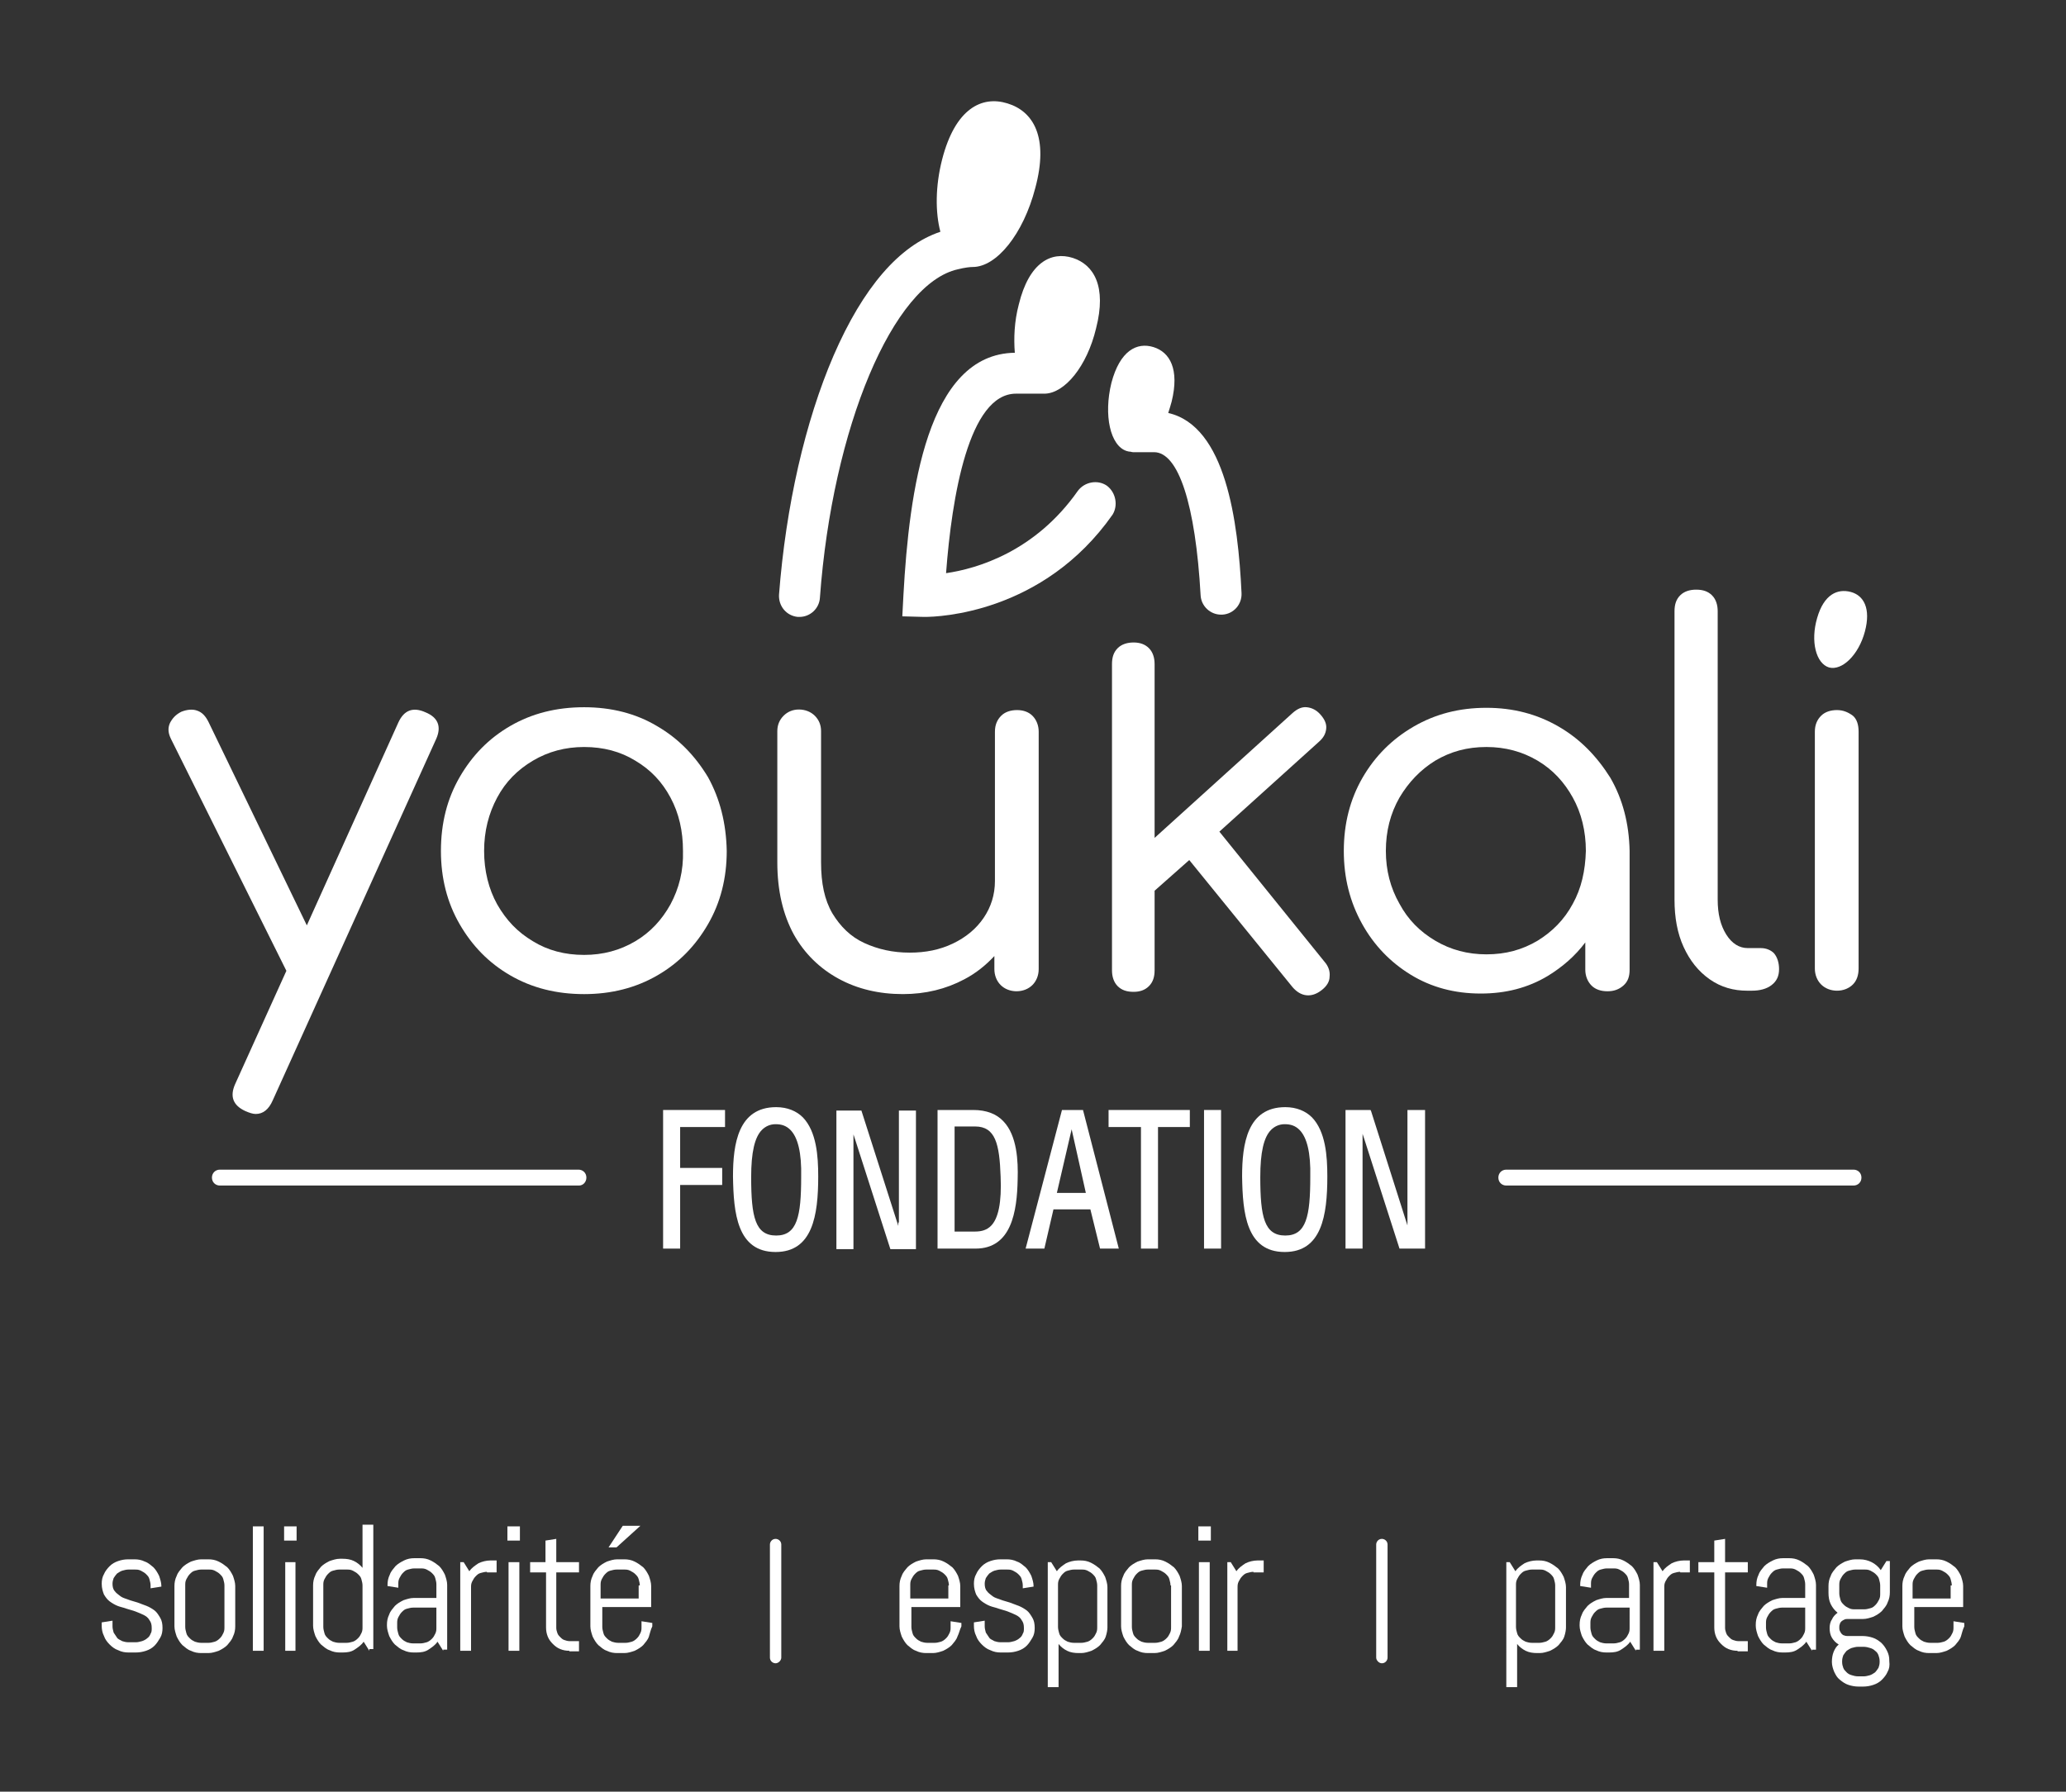 <?xml version="1.0" encoding="UTF-8"?> <!-- Generator: Adobe Illustrator 25.2.3, SVG Export Plug-In . SVG Version: 6.00 Build 0) --> <svg xmlns="http://www.w3.org/2000/svg" xmlns:xlink="http://www.w3.org/1999/xlink" version="1.1" id="Layer_1" x="0px" y="0px" viewBox="0 0 363.6 315.4" style="enable-background:new 0 0 363.6 315.4;" xml:space="preserve"><rect x="0" y="0" width="363.6" height="315.4" fill="#333333" stroke="none"/> <style type="text/css"> .st0{fill:#FFFFFF;} </style> <g> <g> <path class="st0" d="M28.6,286.6c0,0.6-0.1,1.2-0.4,1.7c-0.3,0.5-0.6,1-1,1.4c-0.4,0.4-0.9,0.7-1.5,0.9c-0.6,0.2-1.2,0.3-1.8,0.3 h-1.3c-0.6,0-1.2-0.1-1.8-0.4c-0.6-0.2-1.1-0.6-1.5-1c-0.4-0.4-0.8-0.9-1-1.5c-0.3-0.6-0.4-1.2-0.4-1.8v-0.6l1.9-0.3v1 c0,0.4,0.1,0.7,0.2,1.1c0.2,0.3,0.4,0.6,0.6,0.9s0.6,0.4,0.9,0.6c0.3,0.1,0.7,0.2,1.1,0.2h1.3c0.4,0,0.7-0.1,1.1-0.2 c0.3-0.1,0.7-0.3,0.9-0.5c0.3-0.2,0.5-0.5,0.6-0.8c0.2-0.3,0.2-0.6,0.2-1c0-0.6-0.1-1-0.4-1.4c-0.2-0.4-0.6-0.7-1-0.9 s-0.9-0.4-1.4-0.6c-0.5-0.2-1-0.3-1.6-0.5c-0.5-0.2-1.1-0.3-1.6-0.5c-0.5-0.2-1-0.5-1.4-0.8s-0.7-0.7-1-1.2 c-0.2-0.5-0.4-1.1-0.4-1.9c0-0.6,0.1-1.2,0.4-1.7c0.2-0.5,0.6-1,1-1.4c0.4-0.4,0.9-0.7,1.5-0.9c0.6-0.2,1.1-0.3,1.8-0.3h1.1 c0.6,0,1.2,0.1,1.8,0.4c0.6,0.2,1,0.6,1.5,1c0.4,0.4,0.7,0.9,1,1.5c0.2,0.6,0.4,1.2,0.4,1.8v0.1l-1.9,0.3v-0.5 c0-0.4-0.1-0.7-0.2-1.1s-0.3-0.6-0.6-0.9c-0.2-0.2-0.5-0.4-0.9-0.6s-0.7-0.2-1.1-0.2h-1.1c-0.4,0-0.7,0.1-1.1,0.2 c-0.3,0.1-0.6,0.3-0.9,0.5c-0.2,0.2-0.4,0.5-0.6,0.8c-0.1,0.3-0.2,0.6-0.2,1c0,0.5,0.1,1,0.4,1.3c0.2,0.3,0.6,0.6,1,0.9 s0.9,0.4,1.4,0.6s1,0.3,1.6,0.5c0.5,0.2,1.1,0.4,1.6,0.6c0.5,0.2,1,0.5,1.4,0.8c0.4,0.3,0.7,0.8,1,1.3 C28.5,285.3,28.6,285.9,28.6,286.6z"></path> <path class="st0" d="M41,288.1c-0.2,0.6-0.6,1-1,1.5c-0.4,0.4-0.9,0.7-1.5,1c-0.6,0.2-1.2,0.4-1.8,0.4h-1.3 c-0.6,0-1.2-0.1-1.8-0.4c-0.6-0.2-1-0.6-1.5-1c-0.4-0.4-0.7-0.9-1-1.5c-0.2-0.6-0.4-1.2-0.4-1.8v-7.1c0-0.6,0.1-1.2,0.4-1.8 c0.2-0.6,0.6-1,1-1.5c0.4-0.4,0.9-0.7,1.5-1c0.6-0.2,1.2-0.4,1.8-0.4h1.3c0.6,0,1.2,0.1,1.8,0.4s1,0.6,1.5,1 c0.4,0.4,0.7,0.9,1,1.5c0.2,0.6,0.4,1.2,0.4,1.8v7.1C41.4,286.9,41.3,287.5,41,288.1z M39.5,279.1c0-0.4-0.1-0.7-0.2-1.1 s-0.3-0.6-0.6-0.9c-0.2-0.2-0.5-0.4-0.9-0.6s-0.7-0.2-1.1-0.2h-1.3c-0.4,0-0.7,0.1-1.1,0.2s-0.6,0.3-0.9,0.6 c-0.2,0.2-0.4,0.5-0.6,0.9s-0.2,0.7-0.2,1.1v7.3c0,0.4,0.1,0.7,0.2,1.1s0.3,0.6,0.6,0.9s0.5,0.4,0.9,0.6c0.3,0.1,0.7,0.2,1.1,0.2 h1.3c0.4,0,0.7-0.1,1.1-0.2c0.3-0.1,0.6-0.3,0.9-0.6s0.4-0.5,0.6-0.9s0.2-0.7,0.2-1.1V279.1z"></path> <path class="st0" d="M44.5,290.6v-21.9h1.9v21.9H44.5z"></path> <path class="st0" d="M50,271.2v-2.5h2.2v2.5H50z M50.2,290.6V275H52v15.6H50.2z"></path> <path class="st0" d="M65,290.6l-1-1.6c-0.4,0.6-1,1-1.6,1.4s-1.3,0.5-2.1,0.5h-0.5c-0.6,0-1.2-0.1-1.8-0.4c-0.6-0.2-1-0.6-1.5-1 c-0.4-0.4-0.7-0.9-1-1.5c-0.2-0.6-0.4-1.2-0.4-1.8v-7.1c0-0.6,0.1-1.2,0.4-1.8c0.2-0.6,0.6-1,1-1.5c0.4-0.4,0.9-0.7,1.5-1 c0.6-0.2,1.2-0.4,1.8-0.4h0.5c0.7,0,1.4,0.1,2,0.4c0.6,0.3,1.1,0.7,1.5,1.2v-7.6h1.9v21.9H65z M63.8,279.1c0-0.4-0.1-0.7-0.2-1.1 s-0.3-0.6-0.6-0.9c-0.2-0.2-0.5-0.4-0.9-0.6s-0.7-0.2-1.1-0.2h-1.3c-0.4,0-0.7,0.1-1.1,0.2s-0.6,0.3-0.9,0.6 c-0.2,0.2-0.4,0.5-0.6,0.9s-0.2,0.7-0.2,1.1v7.3c0,0.4,0.1,0.7,0.2,1.1s0.3,0.6,0.6,0.9s0.5,0.4,0.9,0.6c0.3,0.1,0.7,0.2,1.1,0.2 H61c0.4,0,0.7-0.1,1.1-0.2c0.3-0.1,0.6-0.3,0.9-0.6s0.4-0.5,0.6-0.9s0.2-0.7,0.2-1.1V279.1z"></path> <path class="st0" d="M78,290.6l-1-1.6c-0.4,0.6-1,1-1.6,1.4s-1.3,0.5-2.1,0.5h-0.5c-0.6,0-1.2-0.1-1.8-0.4c-0.6-0.2-1-0.6-1.5-1 c-0.4-0.4-0.7-0.9-1-1.5c-0.2-0.6-0.4-1.2-0.4-1.8v-0.2c0-0.6,0.1-1.2,0.4-1.8c0.2-0.6,0.6-1,1-1.5c0.4-0.4,0.9-0.7,1.5-1 c0.6-0.2,1.2-0.4,1.8-0.4h4v-2.4c0-0.4-0.1-0.7-0.2-1.1s-0.3-0.6-0.6-0.9c-0.2-0.2-0.5-0.4-0.9-0.6s-0.7-0.2-1.1-0.2h-1.1 c-0.4,0-0.7,0.1-1.1,0.2s-0.6,0.3-0.9,0.6c-0.2,0.2-0.4,0.5-0.6,0.9s-0.2,0.7-0.2,1.1v0.6l-1.9-0.3v-0.2c0-0.6,0.1-1.2,0.4-1.8 c0.2-0.6,0.6-1,1-1.5c0.4-0.4,0.9-0.7,1.5-1s1.2-0.4,1.8-0.4H74c0.6,0,1.2,0.1,1.8,0.4s1,0.6,1.5,1c0.4,0.4,0.7,0.9,1,1.5 c0.2,0.6,0.4,1.2,0.4,1.8v11.4H78z M76.7,283h-4c-0.4,0-0.7,0.1-1.1,0.2s-0.6,0.3-0.9,0.6c-0.2,0.2-0.4,0.5-0.6,0.9 s-0.2,0.7-0.2,1.1v0.7c0,0.4,0.1,0.7,0.2,1.1s0.3,0.6,0.6,0.9s0.5,0.4,0.9,0.6c0.3,0.1,0.7,0.2,1.1,0.2H74c0.4,0,0.7-0.1,1.1-0.2 c0.3-0.1,0.6-0.3,0.9-0.6s0.4-0.5,0.6-0.9s0.2-0.7,0.2-1.1V283z"></path> <path class="st0" d="M85.7,276.7c-0.4,0-0.7,0.1-1.1,0.2s-0.6,0.3-0.9,0.6c-0.2,0.2-0.4,0.5-0.6,0.9s-0.2,0.7-0.2,1.1v11.1h-1.9 V275h0.6l1,1.6c0.4-0.6,1-1,1.6-1.4c0.6-0.3,1.4-0.5,2.1-0.5h1.1v2.1H85.7z"></path> <path class="st0" d="M89.3,271.2v-2.5h2.2v2.5H89.3z M89.5,290.6V275h1.9v15.6H89.5z"></path> <path class="st0" d="M100.2,290.6c-0.6,0-1.1-0.1-1.6-0.3s-0.9-0.5-1.3-0.9c-0.4-0.4-0.7-0.8-0.9-1.3s-0.3-1-0.3-1.6v-9.7h-2.8 V275H96v-3.8l1.9-0.3v4.1h4v1.8h-4v9.8c0,0.3,0.1,0.6,0.2,0.9s0.3,0.5,0.5,0.7c0.2,0.2,0.4,0.4,0.7,0.5s0.6,0.2,0.9,0.2h1.7v1.8 H100.2z"></path> <path class="st0" d="M114.2,288.1c-0.2,0.6-0.6,1-1,1.5c-0.4,0.4-0.9,0.7-1.5,1c-0.6,0.2-1.2,0.4-1.8,0.4h-1.3 c-0.6,0-1.2-0.1-1.8-0.4c-0.6-0.2-1-0.6-1.5-1c-0.4-0.4-0.7-0.9-1-1.5c-0.2-0.6-0.4-1.2-0.4-1.8v-7.1c0-0.6,0.1-1.2,0.4-1.8 c0.2-0.6,0.6-1,1-1.5c0.4-0.4,0.9-0.7,1.5-1c0.6-0.2,1.2-0.4,1.8-0.4h1.3c0.6,0,1.2,0.1,1.8,0.4s1,0.6,1.5,1 c0.4,0.4,0.7,0.9,1,1.5c0.2,0.6,0.4,1.2,0.4,1.8v3.7H106v3.5c0,0.4,0.1,0.7,0.2,1.1s0.3,0.6,0.6,0.9s0.5,0.4,0.9,0.6 c0.3,0.1,0.7,0.2,1.1,0.2h1.3c0.4,0,0.7-0.1,1.1-0.2c0.3-0.1,0.6-0.3,0.9-0.6s0.4-0.5,0.6-0.9s0.2-0.7,0.2-1.1v-1l1.9,0.3v0.6 C114.5,286.9,114.4,287.5,114.2,288.1z M112.6,279.1c0-0.4-0.1-0.7-0.2-1.1s-0.3-0.6-0.6-0.9c-0.2-0.2-0.5-0.4-0.9-0.6 s-0.7-0.2-1.1-0.2h-1.3c-0.4,0-0.7,0.1-1.1,0.2s-0.6,0.3-0.9,0.6c-0.2,0.2-0.4,0.5-0.6,0.9s-0.2,0.7-0.2,1.1v2.3h6.7V279.1z M108.5,272.4h-1.4l2.5-3.8h3.1L108.5,272.4z"></path> <path class="st0" d="M136.5,292.8c-0.5,0-1-0.4-1-1v-19.9c0-0.5,0.4-1,1-1l0,0c0.5,0,1,0.4,1,1v19.9 C137.5,292.3,137,292.8,136.5,292.8L136.5,292.8z"></path> <path class="st0" d="M168.5,288.1c-0.2,0.6-0.6,1-1,1.5c-0.4,0.4-0.9,0.7-1.5,1c-0.6,0.2-1.2,0.4-1.8,0.4H163 c-0.6,0-1.2-0.1-1.8-0.4c-0.6-0.2-1-0.6-1.5-1c-0.4-0.4-0.7-0.9-1-1.5c-0.2-0.6-0.4-1.2-0.4-1.8v-7.1c0-0.6,0.1-1.2,0.4-1.8 c0.2-0.6,0.6-1,1-1.5c0.4-0.4,0.9-0.7,1.5-1c0.6-0.2,1.2-0.4,1.8-0.4h1.3c0.6,0,1.2,0.1,1.8,0.4s1,0.6,1.5,1 c0.4,0.4,0.7,0.9,1,1.5c0.2,0.6,0.4,1.2,0.4,1.8v3.7h-8.6v3.5c0,0.4,0.1,0.7,0.2,1.1s0.3,0.6,0.6,0.9s0.5,0.4,0.9,0.6 c0.3,0.1,0.7,0.2,1.1,0.2h1.3c0.4,0,0.7-0.1,1.1-0.2c0.3-0.1,0.6-0.3,0.9-0.6s0.4-0.5,0.6-0.9s0.2-0.7,0.2-1.1v-1l1.9,0.3v0.6 C168.9,286.9,168.8,287.5,168.5,288.1z M167,279.1c0-0.4-0.1-0.7-0.2-1.1s-0.3-0.6-0.6-0.9c-0.2-0.2-0.5-0.4-0.9-0.6 s-0.7-0.2-1.1-0.2H163c-0.4,0-0.7,0.1-1.1,0.2s-0.6,0.3-0.9,0.6c-0.2,0.2-0.4,0.5-0.6,0.9s-0.2,0.7-0.2,1.1v2.3h6.7V279.1z"></path> <path class="st0" d="M182.1,286.6c0,0.6-0.1,1.2-0.4,1.7c-0.3,0.5-0.6,1-1,1.4c-0.4,0.4-0.9,0.7-1.5,0.9c-0.6,0.2-1.2,0.3-1.8,0.3 h-1.3c-0.6,0-1.2-0.1-1.8-0.4c-0.6-0.2-1.1-0.6-1.5-1c-0.4-0.4-0.8-0.9-1-1.5c-0.3-0.6-0.4-1.2-0.4-1.8v-0.6l1.9-0.3v1 c0,0.4,0.1,0.7,0.2,1.1c0.2,0.3,0.4,0.6,0.6,0.9s0.6,0.4,0.9,0.6c0.3,0.1,0.7,0.2,1.1,0.2h1.3c0.4,0,0.7-0.1,1.1-0.2 c0.3-0.1,0.7-0.3,0.9-0.5c0.3-0.2,0.5-0.5,0.6-0.8c0.2-0.3,0.2-0.6,0.2-1c0-0.6-0.1-1-0.4-1.4c-0.2-0.4-0.6-0.7-1-0.9 s-0.9-0.4-1.4-0.6c-0.5-0.2-1-0.3-1.6-0.5c-0.5-0.2-1.1-0.3-1.6-0.5c-0.5-0.2-1-0.5-1.4-0.8s-0.7-0.7-1-1.2 c-0.2-0.5-0.4-1.1-0.4-1.9c0-0.6,0.1-1.2,0.4-1.7c0.2-0.5,0.6-1,1-1.4c0.4-0.4,0.9-0.7,1.5-0.9c0.6-0.2,1.1-0.3,1.8-0.3h1.1 c0.6,0,1.2,0.1,1.8,0.4c0.6,0.2,1,0.6,1.5,1c0.4,0.4,0.7,0.9,1,1.5c0.2,0.6,0.4,1.2,0.4,1.8v0.1l-1.9,0.3v-0.5 c0-0.4-0.1-0.7-0.2-1.1s-0.3-0.6-0.6-0.9c-0.2-0.2-0.5-0.4-0.9-0.6s-0.7-0.2-1.1-0.2h-1.1c-0.4,0-0.7,0.1-1.1,0.2 c-0.3,0.1-0.6,0.3-0.9,0.5c-0.2,0.2-0.4,0.5-0.6,0.8c-0.1,0.3-0.2,0.6-0.2,1c0,0.5,0.1,1,0.4,1.3c0.2,0.3,0.6,0.6,1,0.9 s0.9,0.4,1.4,0.6s1,0.3,1.6,0.5c0.5,0.2,1.1,0.4,1.6,0.6c0.5,0.2,1,0.5,1.4,0.8c0.4,0.3,0.7,0.8,1,1.3 C182,285.3,182.1,285.9,182.1,286.6z"></path> <path class="st0" d="M194.6,288.1c-0.2,0.6-0.6,1-1,1.5c-0.4,0.4-0.9,0.7-1.5,1c-0.6,0.2-1.2,0.4-1.8,0.4h-0.5 c-0.7,0-1.4-0.1-2-0.4c-0.6-0.3-1.1-0.7-1.5-1.2v7.6h-1.9V275h0.6l1,1.6c0.4-0.6,1-1,1.6-1.4c0.6-0.3,1.4-0.5,2.1-0.5h0.5 c0.6,0,1.2,0.1,1.8,0.4s1,0.6,1.5,1c0.4,0.4,0.7,0.9,1,1.5c0.2,0.6,0.4,1.2,0.4,1.8v7.1C194.9,286.9,194.8,287.5,194.6,288.1z M193.1,279.1c0-0.4-0.1-0.7-0.2-1.1s-0.3-0.6-0.6-0.9c-0.2-0.2-0.5-0.4-0.9-0.6s-0.7-0.2-1.1-0.2h-1.3c-0.4,0-0.7,0.1-1.1,0.2 s-0.6,0.3-0.9,0.6c-0.2,0.2-0.4,0.5-0.6,0.9s-0.2,0.7-0.2,1.1v7.3c0,0.4,0.1,0.7,0.2,1.1s0.3,0.6,0.6,0.9s0.5,0.4,0.9,0.6 c0.3,0.1,0.7,0.2,1.1,0.2h1.3c0.4,0,0.7-0.1,1.1-0.2c0.3-0.1,0.6-0.3,0.9-0.6s0.4-0.5,0.6-0.9s0.2-0.7,0.2-1.1V279.1z"></path> <path class="st0" d="M207.5,288.1c-0.2,0.6-0.6,1-1,1.5c-0.4,0.4-0.9,0.7-1.5,1c-0.6,0.2-1.2,0.4-1.8,0.4H202 c-0.6,0-1.2-0.1-1.8-0.4c-0.6-0.2-1-0.6-1.5-1c-0.4-0.4-0.7-0.9-1-1.5c-0.2-0.6-0.4-1.2-0.4-1.8v-7.1c0-0.6,0.1-1.2,0.4-1.8 c0.2-0.6,0.6-1,1-1.5c0.4-0.4,0.9-0.7,1.5-1c0.6-0.2,1.2-0.4,1.8-0.4h1.3c0.6,0,1.2,0.1,1.8,0.4s1,0.6,1.5,1 c0.4,0.4,0.7,0.9,1,1.5c0.2,0.6,0.4,1.2,0.4,1.8v7.1C207.9,286.9,207.8,287.5,207.5,288.1z M206,279.1c0-0.4-0.1-0.7-0.2-1.1 s-0.3-0.6-0.6-0.9c-0.2-0.2-0.5-0.4-0.9-0.6s-0.7-0.2-1.1-0.2H202c-0.4,0-0.7,0.1-1.1,0.2s-0.6,0.3-0.9,0.6 c-0.2,0.2-0.4,0.5-0.6,0.9s-0.2,0.7-0.2,1.1v7.3c0,0.4,0.1,0.7,0.2,1.1s0.3,0.6,0.6,0.9s0.5,0.4,0.9,0.6c0.3,0.1,0.7,0.2,1.1,0.2 h1.3c0.4,0,0.7-0.1,1.1-0.2c0.3-0.1,0.6-0.3,0.9-0.6s0.4-0.5,0.6-0.9s0.2-0.7,0.2-1.1V279.1z"></path> <path class="st0" d="M210.9,271.2v-2.5h2.2v2.5H210.9z M211,290.6V275h1.9v15.6H211z"></path> <path class="st0" d="M220.6,276.7c-0.4,0-0.7,0.1-1.1,0.2s-0.6,0.3-0.9,0.6c-0.2,0.2-0.4,0.5-0.6,0.9s-0.2,0.7-0.2,1.1v11.1H216 V275h0.6l1,1.6c0.4-0.6,1-1,1.6-1.4c0.6-0.3,1.4-0.5,2.1-0.5h1.1v2.1H220.6z"></path> <path class="st0" d="M242.2,291.8v-19.9c0-0.5,0.4-1,1-1l0,0c0.5,0,1,0.4,1,1v19.9c0,0.5-0.4,1-1,1l0,0 C242.7,292.8,242.2,292.3,242.2,291.8z"></path> <path class="st0" d="M275.3,288.1c-0.2,0.6-0.6,1-1,1.5c-0.4,0.4-0.9,0.7-1.5,1c-0.6,0.2-1.2,0.4-1.8,0.4h-0.5 c-0.7,0-1.4-0.1-2-0.4c-0.6-0.3-1.1-0.7-1.5-1.2v7.6h-1.9V275h0.6l1,1.6c0.4-0.6,1-1,1.6-1.4c0.6-0.3,1.4-0.5,2.1-0.5h0.5 c0.6,0,1.2,0.1,1.8,0.4s1,0.6,1.5,1c0.4,0.4,0.7,0.9,1,1.5c0.2,0.6,0.4,1.2,0.4,1.8v7.1C275.6,286.9,275.5,287.5,275.3,288.1z M273.7,279.1c0-0.4-0.1-0.7-0.2-1.1s-0.3-0.6-0.6-0.9c-0.2-0.2-0.5-0.4-0.9-0.6s-0.7-0.2-1.1-0.2h-1.3c-0.4,0-0.7,0.1-1.1,0.2 s-0.6,0.3-0.9,0.6c-0.2,0.2-0.4,0.5-0.6,0.9s-0.2,0.7-0.2,1.1v7.3c0,0.4,0.1,0.7,0.2,1.1s0.3,0.6,0.6,0.9s0.5,0.4,0.9,0.6 c0.3,0.1,0.7,0.2,1.1,0.2h1.3c0.4,0,0.7-0.1,1.1-0.2c0.3-0.1,0.6-0.3,0.9-0.6s0.4-0.5,0.6-0.9s0.2-0.7,0.2-1.1V279.1z"></path> <path class="st0" d="M287.9,290.6l-1-1.6c-0.4,0.6-1,1-1.6,1.4s-1.3,0.5-2.1,0.5h-0.5c-0.6,0-1.2-0.1-1.8-0.4 c-0.6-0.2-1-0.6-1.5-1c-0.4-0.4-0.7-0.9-1-1.5c-0.2-0.6-0.4-1.2-0.4-1.8v-0.2c0-0.6,0.1-1.2,0.4-1.8c0.2-0.6,0.6-1,1-1.5 c0.4-0.4,0.9-0.7,1.5-1c0.6-0.2,1.2-0.4,1.8-0.4h4v-2.4c0-0.4-0.1-0.7-0.2-1.1s-0.3-0.6-0.6-0.9c-0.2-0.2-0.5-0.4-0.9-0.6 s-0.7-0.2-1.1-0.2h-1.1c-0.4,0-0.7,0.1-1.1,0.2s-0.6,0.3-0.9,0.6c-0.2,0.2-0.4,0.5-0.6,0.9s-0.2,0.7-0.2,1.1v0.6l-1.9-0.3v-0.2 c0-0.6,0.1-1.2,0.4-1.8c0.2-0.6,0.6-1,1-1.5c0.4-0.4,0.9-0.7,1.5-1s1.2-0.4,1.8-0.4h1.1c0.6,0,1.2,0.1,1.8,0.4s1,0.6,1.5,1 c0.4,0.4,0.7,0.9,1,1.5c0.2,0.6,0.4,1.2,0.4,1.8v11.4H287.9z M286.7,283h-4c-0.4,0-0.7,0.1-1.1,0.2s-0.6,0.3-0.9,0.6 c-0.2,0.2-0.4,0.5-0.6,0.9s-0.2,0.7-0.2,1.1v0.7c0,0.4,0.1,0.7,0.2,1.1s0.3,0.6,0.6,0.9s0.5,0.4,0.9,0.6c0.3,0.1,0.7,0.2,1.1,0.2 h1.3c0.4,0,0.7-0.1,1.1-0.2c0.3-0.1,0.6-0.3,0.9-0.6s0.4-0.5,0.6-0.9s0.2-0.7,0.2-1.1V283z"></path> <path class="st0" d="M295.7,276.7c-0.4,0-0.7,0.1-1.1,0.2s-0.6,0.3-0.9,0.6c-0.2,0.2-0.4,0.5-0.6,0.9s-0.2,0.7-0.2,1.1v11.1h-1.9 V275h0.6l1,1.6c0.4-0.6,1-1,1.6-1.4c0.6-0.3,1.4-0.5,2.1-0.5h1.1v2.1H295.7z"></path> <path class="st0" d="M305.8,290.6c-0.6,0-1.1-0.1-1.6-0.3s-0.9-0.5-1.3-0.9c-0.4-0.4-0.7-0.8-0.9-1.3s-0.3-1-0.3-1.6v-9.7h-2.8 V275h2.8v-3.8l1.9-0.3v4.1h4v1.8h-4v9.8c0,0.3,0.1,0.6,0.2,0.9s0.3,0.5,0.5,0.7c0.2,0.2,0.4,0.4,0.7,0.5s0.6,0.2,0.9,0.2h1.7v1.8 H305.8z"></path> <path class="st0" d="M318.9,290.6l-1-1.6c-0.4,0.6-1,1-1.6,1.4s-1.3,0.5-2.1,0.5h-0.5c-0.6,0-1.2-0.1-1.8-0.4 c-0.6-0.2-1-0.6-1.5-1c-0.4-0.4-0.7-0.9-1-1.5c-0.2-0.6-0.4-1.2-0.4-1.8v-0.2c0-0.6,0.1-1.2,0.4-1.8c0.2-0.6,0.6-1,1-1.5 c0.4-0.4,0.9-0.7,1.5-1c0.6-0.2,1.2-0.4,1.8-0.4h4v-2.4c0-0.4-0.1-0.7-0.2-1.1s-0.3-0.6-0.6-0.9c-0.2-0.2-0.5-0.4-0.9-0.6 s-0.7-0.2-1.1-0.2h-1.1c-0.4,0-0.7,0.1-1.1,0.2s-0.6,0.3-0.9,0.6c-0.2,0.2-0.4,0.5-0.6,0.9s-0.2,0.7-0.2,1.1v0.6l-1.9-0.3v-0.2 c0-0.6,0.1-1.2,0.4-1.8c0.2-0.6,0.6-1,1-1.5c0.4-0.4,0.9-0.7,1.5-1s1.2-0.4,1.8-0.4h1.1c0.6,0,1.2,0.1,1.8,0.4s1,0.6,1.5,1 c0.4,0.4,0.7,0.9,1,1.5c0.2,0.6,0.4,1.2,0.4,1.8v11.4H318.9z M317.6,283h-4c-0.4,0-0.7,0.1-1.1,0.2s-0.6,0.3-0.9,0.6 c-0.2,0.2-0.4,0.5-0.6,0.9s-0.2,0.7-0.2,1.1v0.7c0,0.4,0.1,0.7,0.2,1.1s0.3,0.6,0.6,0.9s0.5,0.4,0.9,0.6c0.3,0.1,0.7,0.2,1.1,0.2 h1.3c0.4,0,0.7-0.1,1.1-0.2c0.3-0.1,0.6-0.3,0.9-0.6s0.4-0.5,0.6-0.9s0.2-0.7,0.2-1.1V283z"></path> <path class="st0" d="M332.2,294.3c-0.2,0.5-0.6,1-1,1.4c-0.4,0.4-0.9,0.7-1.5,0.9c-0.6,0.2-1.2,0.3-1.8,0.3h-0.8 c-0.6,0-1.2-0.1-1.8-0.3c-0.6-0.2-1-0.5-1.5-0.9s-0.7-0.8-1-1.4c-0.2-0.5-0.4-1.1-0.4-1.7v-0.1c0-0.6,0.1-1.2,0.3-1.7 c0.2-0.5,0.5-1,0.9-1.3c-0.5-0.3-0.9-0.7-1.2-1.2c-0.3-0.5-0.4-1.1-0.4-1.7c0-0.5,0.1-1.1,0.4-1.5c0.2-0.5,0.6-0.9,1-1.2 c-0.5-0.4-0.9-0.9-1.2-1.5c-0.3-0.6-0.4-1.3-0.4-2v-1.2c0-0.6,0.1-1.2,0.4-1.8c0.2-0.6,0.6-1,1-1.5c0.4-0.4,0.9-0.7,1.5-1 c0.6-0.2,1.2-0.4,1.8-0.4h0.8c0.8,0,1.5,0.2,2.1,0.5c0.6,0.3,1.2,0.8,1.6,1.4l1-1.6h0.6v5.5c0,0.6-0.1,1.2-0.4,1.8 c-0.2,0.6-0.6,1-1,1.5c-0.4,0.4-0.9,0.7-1.5,1c-0.6,0.2-1.2,0.4-1.8,0.4h-2.7c-0.2,0-0.4,0-0.6,0.1c-0.2,0.1-0.4,0.2-0.5,0.3 s-0.3,0.3-0.3,0.5c-0.1,0.2-0.1,0.4-0.1,0.6s0,0.4,0.1,0.6c0.1,0.2,0.2,0.4,0.3,0.5s0.3,0.3,0.5,0.3c0.2,0.1,0.4,0.1,0.6,0.1h2.6 c0.6,0,1.2,0.1,1.8,0.3c0.6,0.2,1,0.5,1.5,0.9c0.4,0.4,0.7,0.8,1,1.4s0.4,1.1,0.4,1.7v0.1C332.6,293.2,332.5,293.8,332.2,294.3z M330.9,279.1c0-0.4-0.1-0.7-0.2-1.1s-0.3-0.6-0.6-0.9c-0.2-0.2-0.5-0.4-0.9-0.6s-0.7-0.2-1.1-0.2h-1.6c-0.4,0-0.7,0.1-1.1,0.2 s-0.6,0.3-0.9,0.6c-0.2,0.2-0.4,0.5-0.6,0.9s-0.2,0.7-0.2,1.1v1.4c0,0.4,0.1,0.7,0.2,1.1s0.3,0.6,0.6,0.9s0.5,0.4,0.9,0.6 s0.7,0.2,1.1,0.2h1.6c0.4,0,0.7-0.1,1.1-0.2s0.6-0.3,0.9-0.6c0.2-0.2,0.4-0.5,0.6-0.9s0.2-0.7,0.2-1.1V279.1z M330.8,292.4 c0-0.4-0.1-0.7-0.2-1c-0.1-0.3-0.3-0.6-0.6-0.8c-0.2-0.2-0.5-0.4-0.9-0.5c-0.3-0.1-0.7-0.2-1.1-0.2h-1c-0.4,0-0.7,0.1-1.1,0.2 c-0.3,0.1-0.6,0.3-0.9,0.5c-0.2,0.2-0.4,0.5-0.6,0.8c-0.1,0.3-0.2,0.6-0.2,1v0.2c0,0.4,0.1,0.7,0.2,1c0.1,0.3,0.3,0.5,0.6,0.8 c0.2,0.2,0.5,0.4,0.9,0.5c0.3,0.1,0.7,0.2,1.1,0.2h1c0.4,0,0.7-0.1,1.1-0.2c0.3-0.1,0.6-0.3,0.9-0.5c0.2-0.2,0.4-0.5,0.6-0.8 c0.1-0.3,0.2-0.6,0.2-1V292.4z"></path> <path class="st0" d="M345.1,288.1c-0.2,0.6-0.6,1-1,1.5c-0.4,0.4-0.9,0.7-1.5,1c-0.6,0.2-1.2,0.4-1.8,0.4h-1.3 c-0.6,0-1.2-0.1-1.8-0.4c-0.6-0.2-1-0.6-1.5-1c-0.4-0.4-0.7-0.9-1-1.5c-0.2-0.6-0.4-1.2-0.4-1.8v-7.1c0-0.6,0.1-1.2,0.4-1.8 c0.2-0.6,0.6-1,1-1.5c0.4-0.4,0.9-0.7,1.5-1c0.6-0.2,1.2-0.4,1.8-0.4h1.3c0.6,0,1.2,0.1,1.8,0.4s1,0.6,1.5,1 c0.4,0.4,0.7,0.9,1,1.5c0.2,0.6,0.4,1.2,0.4,1.8v3.7h-8.6v3.5c0,0.4,0.1,0.7,0.2,1.1s0.3,0.6,0.6,0.9s0.5,0.4,0.9,0.6 c0.3,0.1,0.7,0.2,1.1,0.2h1.3c0.4,0,0.7-0.1,1.1-0.2c0.3-0.1,0.6-0.3,0.9-0.6s0.4-0.5,0.6-0.9s0.2-0.7,0.2-1.1v-1l1.9,0.3v0.6 C345.4,286.9,345.3,287.5,345.1,288.1z M343.5,279.1c0-0.4-0.1-0.7-0.2-1.1s-0.3-0.6-0.6-0.9c-0.2-0.2-0.5-0.4-0.9-0.6 s-0.7-0.2-1.1-0.2h-1.3c-0.4,0-0.7,0.1-1.1,0.2s-0.6,0.3-0.9,0.6c-0.2,0.2-0.4,0.5-0.6,0.9s-0.2,0.7-0.2,1.1v2.3h6.7V279.1z"></path> </g> </g> <g> <g> <g> <polygon class="st0" points="116.7,219.8 119.7,219.8 119.7,208.6 127.1,208.6 127.1,205.6 119.7,205.6 119.7,198.4 127.6,198.4 127.6,195.4 116.7,195.4 "></polygon> <path class="st0" d="M136.6,194.9c-6.7,0-7.6,6.5-7.6,12.2c0.1,6.4,0.7,13.3,7.5,13.3c6.5,0,7.5-6.4,7.5-13.3 c0-3.6-0.3-7.9-2.7-10.4C140.2,195.6,138.6,194.9,136.6,194.9z M136.6,217.5c-3.7,0-4.4-3.3-4.4-10.3c0-4.3,0.6-7,1.9-8.3 c0.6-0.6,1.4-1,2.4-1c1.1,0,1.9,0.3,2.6,1c1.3,1.3,2,4,1.9,8.3C141,214.1,140.3,217.5,136.6,217.5z"></path> <path class="st0" d="M158.1,215.2c0,0.2,0,0.4,0,0.6c-0.1-0.2-0.1-0.4-0.2-0.6l-6.3-19.7h-4.4v24.4h3v-19.3c0-0.3,0-0.6,0-0.9 c0.1,0.3,0.2,0.6,0.3,0.9l6.2,19.3h4.5v-24.4h-3V215.2z"></path> <path class="st0" d="M171.3,195.4H165v24.4h6.7c6.3,0,7.3-6.5,7.4-12.2c0.1-3.2-0.1-7.7-2.5-10.2 C175.4,196.1,173.6,195.4,171.3,195.4z M174.4,215.8c-0.7,0.7-1.6,1-2.8,1H168v-18.5h3.6c3.6,0,4.3,3.1,4.5,8.8 C176.3,211.7,175.7,214.5,174.4,215.8z"></path> <path class="st0" d="M186.9,195.4l-6.4,24.4h3.3l1.6-6.9h6.5l1.7,6.9h3.3l-6.3-24.4H186.9z M191.1,210h-5.1l2.6-11.2L191.1,210z"></path> <polygon class="st0" points="195.1,198.4 200.8,198.4 200.8,219.8 203.8,219.8 203.8,198.4 209.4,198.4 209.4,195.4 195.1,195.4 "></polygon> <rect x="211.9" y="195.4" class="st0" width="3" height="24.4"></rect> <path class="st0" d="M226.2,194.9c-6.7,0-7.6,6.5-7.6,12.2c0.1,6.4,0.7,13.3,7.5,13.3c6.5,0,7.5-6.4,7.5-13.3 c0-3.6-0.3-7.9-2.7-10.4C229.8,195.6,228.2,194.9,226.2,194.9z M226.2,217.5c-3.7,0-4.4-3.3-4.4-10.3c0-4.3,0.6-7,1.9-8.3 c0.6-0.6,1.4-1,2.4-1c1.1,0,1.9,0.3,2.6,1c1.3,1.3,2,4,1.9,8.3C230.6,214.1,229.9,217.5,226.2,217.5z"></path> <path class="st0" d="M247.7,195.4v19.7c0,0.2,0,0.4,0,0.6c-0.1-0.2-0.1-0.4-0.2-0.6l-6.2-19.5l-0.1-0.2h-4.4v24.4h3v-19.3 c0-0.3,0-0.6,0-0.9c0.1,0.3,0.2,0.6,0.3,0.9l6.2,19.3h4.5v-24.4H247.7z"></path> </g> <g> <path class="st0" d="M101.9,208.7H38.7c-0.8,0-1.4-0.6-1.4-1.4s0.6-1.4,1.4-1.4h63.1c0.8,0,1.4,0.6,1.4,1.4 S102.6,208.7,101.9,208.7z"></path> </g> <g> <path class="st0" d="M326.2,208.7h-61.1c-0.8,0-1.4-0.6-1.4-1.4s0.6-1.4,1.4-1.4h61.1c0.8,0,1.4,0.6,1.4,1.4 S327,208.7,326.2,208.7z"></path> </g> </g> </g> <g> <path class="st0" d="M74.9,125.4c-2.2-1-3.8-0.4-4.8,1.8L54,162.9l-17.3-35.8c-0.5-1-1.1-1.7-2-2c-0.8-0.3-1.8-0.2-2.8,0.2 c-1,0.5-1.6,1.2-2,2c-0.4,0.9-0.3,1.8,0.2,2.8l20.3,40.8l-9,19.9c-1,2.2-0.4,3.8,1.8,4.8c0.7,0.3,1.3,0.5,1.8,0.5 c1.3,0,2.3-0.8,3-2.4l28.8-63.7C77.7,127.9,77.1,126.3,74.9,125.4z"></path> <path class="st0" d="M115.6,127.8c-3.7-2.2-8-3.3-12.8-3.3c-4.9,0-9.2,1.1-13,3.3c-3.8,2.2-6.7,5.2-8.9,9c-2.2,3.8-3.3,8.1-3.3,13 c0,4.8,1.1,9.1,3.3,12.9c2.2,3.8,5.1,6.8,8.9,9c3.8,2.2,8.1,3.3,13,3.3c4.8,0,9.1-1.1,12.9-3.3c3.8-2.2,6.7-5.2,8.9-9 c2.2-3.8,3.3-8.1,3.3-12.9c-0.1-4.9-1.2-9.2-3.3-13C122.3,133,119.4,130,115.6,127.8z M118,159.2c-1.5,2.7-3.5,4.9-6.2,6.5 s-5.7,2.4-9,2.4c-3.4,0-6.4-0.8-9-2.4c-2.7-1.6-4.7-3.7-6.3-6.5c-1.5-2.7-2.3-5.9-2.3-9.4c0-3.5,0.8-6.6,2.3-9.4 c1.5-2.8,3.6-4.9,6.3-6.5c2.7-1.6,5.7-2.4,9-2.4c3.4,0,6.4,0.8,9,2.4c2.7,1.6,4.7,3.7,6.2,6.5c1.5,2.8,2.2,5.9,2.2,9.4 C120.3,153.3,119.5,156.4,118,159.2z"></path> <path class="st0" d="M179,125c-1.1,0-2.1,0.3-2.8,1c-0.7,0.7-1.1,1.6-1.1,2.8v26.3c0,2.4-0.7,4.6-2,6.5c-1.3,1.9-3.1,3.4-5.4,4.5 c-2.3,1.1-4.8,1.6-7.6,1.6c-3,0-5.6-0.6-8-1.7c-2.4-1.1-4.2-2.9-5.6-5.2c-1.4-2.4-2-5.3-2-9v-23.1c0-1.1-0.4-2-1.1-2.7 c-0.7-0.7-1.7-1.1-2.8-1.1c-1.1,0-2,0.4-2.7,1.1c-0.7,0.7-1.1,1.6-1.1,2.7v23.1c0,5,1,9.2,2.9,12.7c1.9,3.4,4.6,6,7.9,7.8 c3.3,1.8,7.1,2.7,11.3,2.7c4,0,7.6-0.9,10.8-2.6c2.1-1.1,3.8-2.5,5.3-4.1v2.3c0,1.1,0.4,2.1,1.1,2.8c0.7,0.7,1.7,1.1,2.8,1.1 c1.1,0,2.1-0.4,2.8-1.1c0.7-0.7,1.1-1.7,1.1-2.8v-41.8c0-1.1-0.4-2.1-1.1-2.8C181.1,125.4,180.2,125,179,125z"></path> <path class="st0" d="M274.3,127.9c-3.8-2.2-8-3.3-12.7-3.3c-4.8,0-9,1.1-12.8,3.3c-3.8,2.2-6.8,5.2-9,9c-2.2,3.8-3.3,8.1-3.3,12.9 c0,4.8,1.1,9,3.2,12.8c2.1,3.8,5,6.8,8.6,9s7.7,3.3,12.3,3.3c4.4,0,8.3-1,11.8-3.1c2.6-1.6,4.8-3.5,6.6-5.9v4.8 c0,1.1,0.4,2.1,1.1,2.8c0.7,0.7,1.7,1,2.8,1c1.1,0,2-0.3,2.8-1c0.8-0.7,1.1-1.6,1.1-2.8v-20.9c-0.1-4.8-1.2-9.1-3.4-12.9 C281,133.1,278.1,130.1,274.3,127.9z M276.8,159.1c-1.5,2.8-3.6,4.9-6.2,6.5c-2.7,1.6-5.6,2.4-9,2.4c-3.3,0-6.3-0.8-9-2.4 c-2.7-1.6-4.8-3.7-6.3-6.5c-1.6-2.8-2.4-5.9-2.4-9.3c0-3.5,0.8-6.6,2.4-9.4c1.6-2.7,3.7-4.9,6.3-6.5c2.7-1.6,5.6-2.4,9-2.4 c3.3,0,6.3,0.8,9,2.4c2.7,1.6,4.7,3.8,6.2,6.5c1.5,2.7,2.3,5.9,2.3,9.4C279,153.3,278.3,156.4,276.8,159.1z"></path> <path class="st0" d="M309.9,166.9h-2.3c-1.5,0-2.8-0.8-3.8-2.4c-1-1.6-1.5-3.6-1.5-6.1v-50.8c0-1.1-0.3-2.1-1-2.8 c-0.7-0.7-1.6-1-2.8-1c-1.1,0-2.1,0.3-2.8,1c-0.7,0.7-1,1.6-1,2.8v50.8c0,3.1,0.5,5.9,1.6,8.3c1.1,2.4,2.6,4.3,4.6,5.7 c2,1.4,4.2,2,6.6,2h0.8c1.4,0,2.6-0.3,3.5-1c0.9-0.7,1.3-1.6,1.3-2.8c0-1.1-0.3-2.1-0.9-2.8C311.7,167.3,310.9,166.9,309.9,166.9z"></path> <path class="st0" d="M323.3,125c-1.1,0-2.1,0.3-2.8,1c-0.7,0.7-1.1,1.6-1.1,2.8v41.7c0,1.1,0.4,2.1,1.1,2.8 c0.7,0.7,1.7,1.1,2.8,1.1c1.1,0,2.1-0.4,2.8-1.1c0.7-0.7,1-1.7,1-2.8v-41.7c0-1.2-0.3-2.2-1-2.8C325.3,125.4,324.4,125,323.3,125z"></path> <path class="st0" d="M325.7,104.2c-2.3-0.6-4.7,0.4-5.9,4.6c-1.2,4.1-0.2,8,2.1,8.7c2.3,0.6,5.2-2.2,6.3-6.3S328,104.8,325.7,104.2 z"></path> <path class="st0" d="M214.6,146.4l17.5-15.8c0.8-0.7,1.2-1.4,1.3-2.3c0.1-0.9-0.3-1.7-1-2.5c-0.7-0.8-1.5-1.2-2.4-1.3 c-0.9-0.1-1.7,0.3-2.5,1l-24.3,22v-30.6c0-1.1-0.3-2.1-1-2.8c-0.7-0.7-1.6-1-2.7-1c-1.1,0-2.1,0.3-2.8,1c-0.7,0.7-1,1.6-1,2.8v53.9 c0,1.1,0.3,2.1,1,2.8c0.7,0.7,1.6,1,2.8,1c1.1,0,2-0.3,2.7-1c0.7-0.7,1-1.6,1-2.8v-14l6.1-5.4l18.2,22.4c0.7,0.8,1.5,1.3,2.4,1.4 c0.9,0.1,1.8-0.2,2.7-0.9c0.9-0.7,1.4-1.5,1.4-2.4c0.1-0.9-0.2-1.8-0.9-2.6L214.6,146.4z"></path> </g> <g> <path class="st0" d="M177.3,18.2c-4.5-1.4-9.2,0.9-11.5,9.9c-1.2,4.7-1.2,9.3-0.3,12.7c-7.2,2.4-13.6,9.8-18.8,21.8 c-5,11.6-8.4,26.5-9.6,42.1c-0.1,2,1.3,3.7,3.3,3.9c0.1,0,0.2,0,0.3,0c1.9,0,3.5-1.5,3.6-3.4c2.2-30,12.9-55.3,24.3-57.8 c1.2-0.3,2.1-0.4,2.6-0.4c4.2,0,8.9-5.8,11-13.9C184.6,24.2,181.9,19.6,177.3,18.2z"></path> <path class="st0" d="M194.8,85.5c-1.6-1.1-3.9-0.7-5.1,0.9c-7.5,10.7-17.7,13.7-23.2,14.5c1-13.4,4-31.6,12.3-31.6h5 c0,0,0.1,0,0.1,0c3.5-0.1,7.4-4.8,9-11.5c1.9-7.4-0.4-11.2-4.1-12.4c-3.8-1.2-7.7,0.8-9.5,8.2c-0.8,3-0.9,6-0.7,8.5 c-15.4,0.2-18.6,24.4-19.6,42.6l-0.2,3.8l3.8,0.1c0,0,0.1,0,0.2,0c2.3,0,20.8-0.6,33-18C196.8,89,196.4,86.7,194.8,85.5z"></path> <path class="st0" d="M205.6,72.7c0.2-0.6,0.4-1.3,0.6-2c1.4-5.7-0.3-8.7-3.2-9.6s-5.9,0.6-7.4,6.3c-1.4,5.7-0.2,11.1,2.7,12 c0.1,0,0.3,0.1,0.4,0.1c0,0,0.1,0,0.1,0c0,0,0,0,0,0c0.2,0,0.4,0.1,0.6,0.1h3.7c4.3,0,7.3,9.2,8.2,25.2c0.1,1.9,1.7,3.4,3.6,3.4 c0.1,0,0.1,0,0.2,0c2-0.1,3.5-1.8,3.4-3.8C217.9,91.7,215.7,75,205.6,72.7z"></path> </g> </svg> 